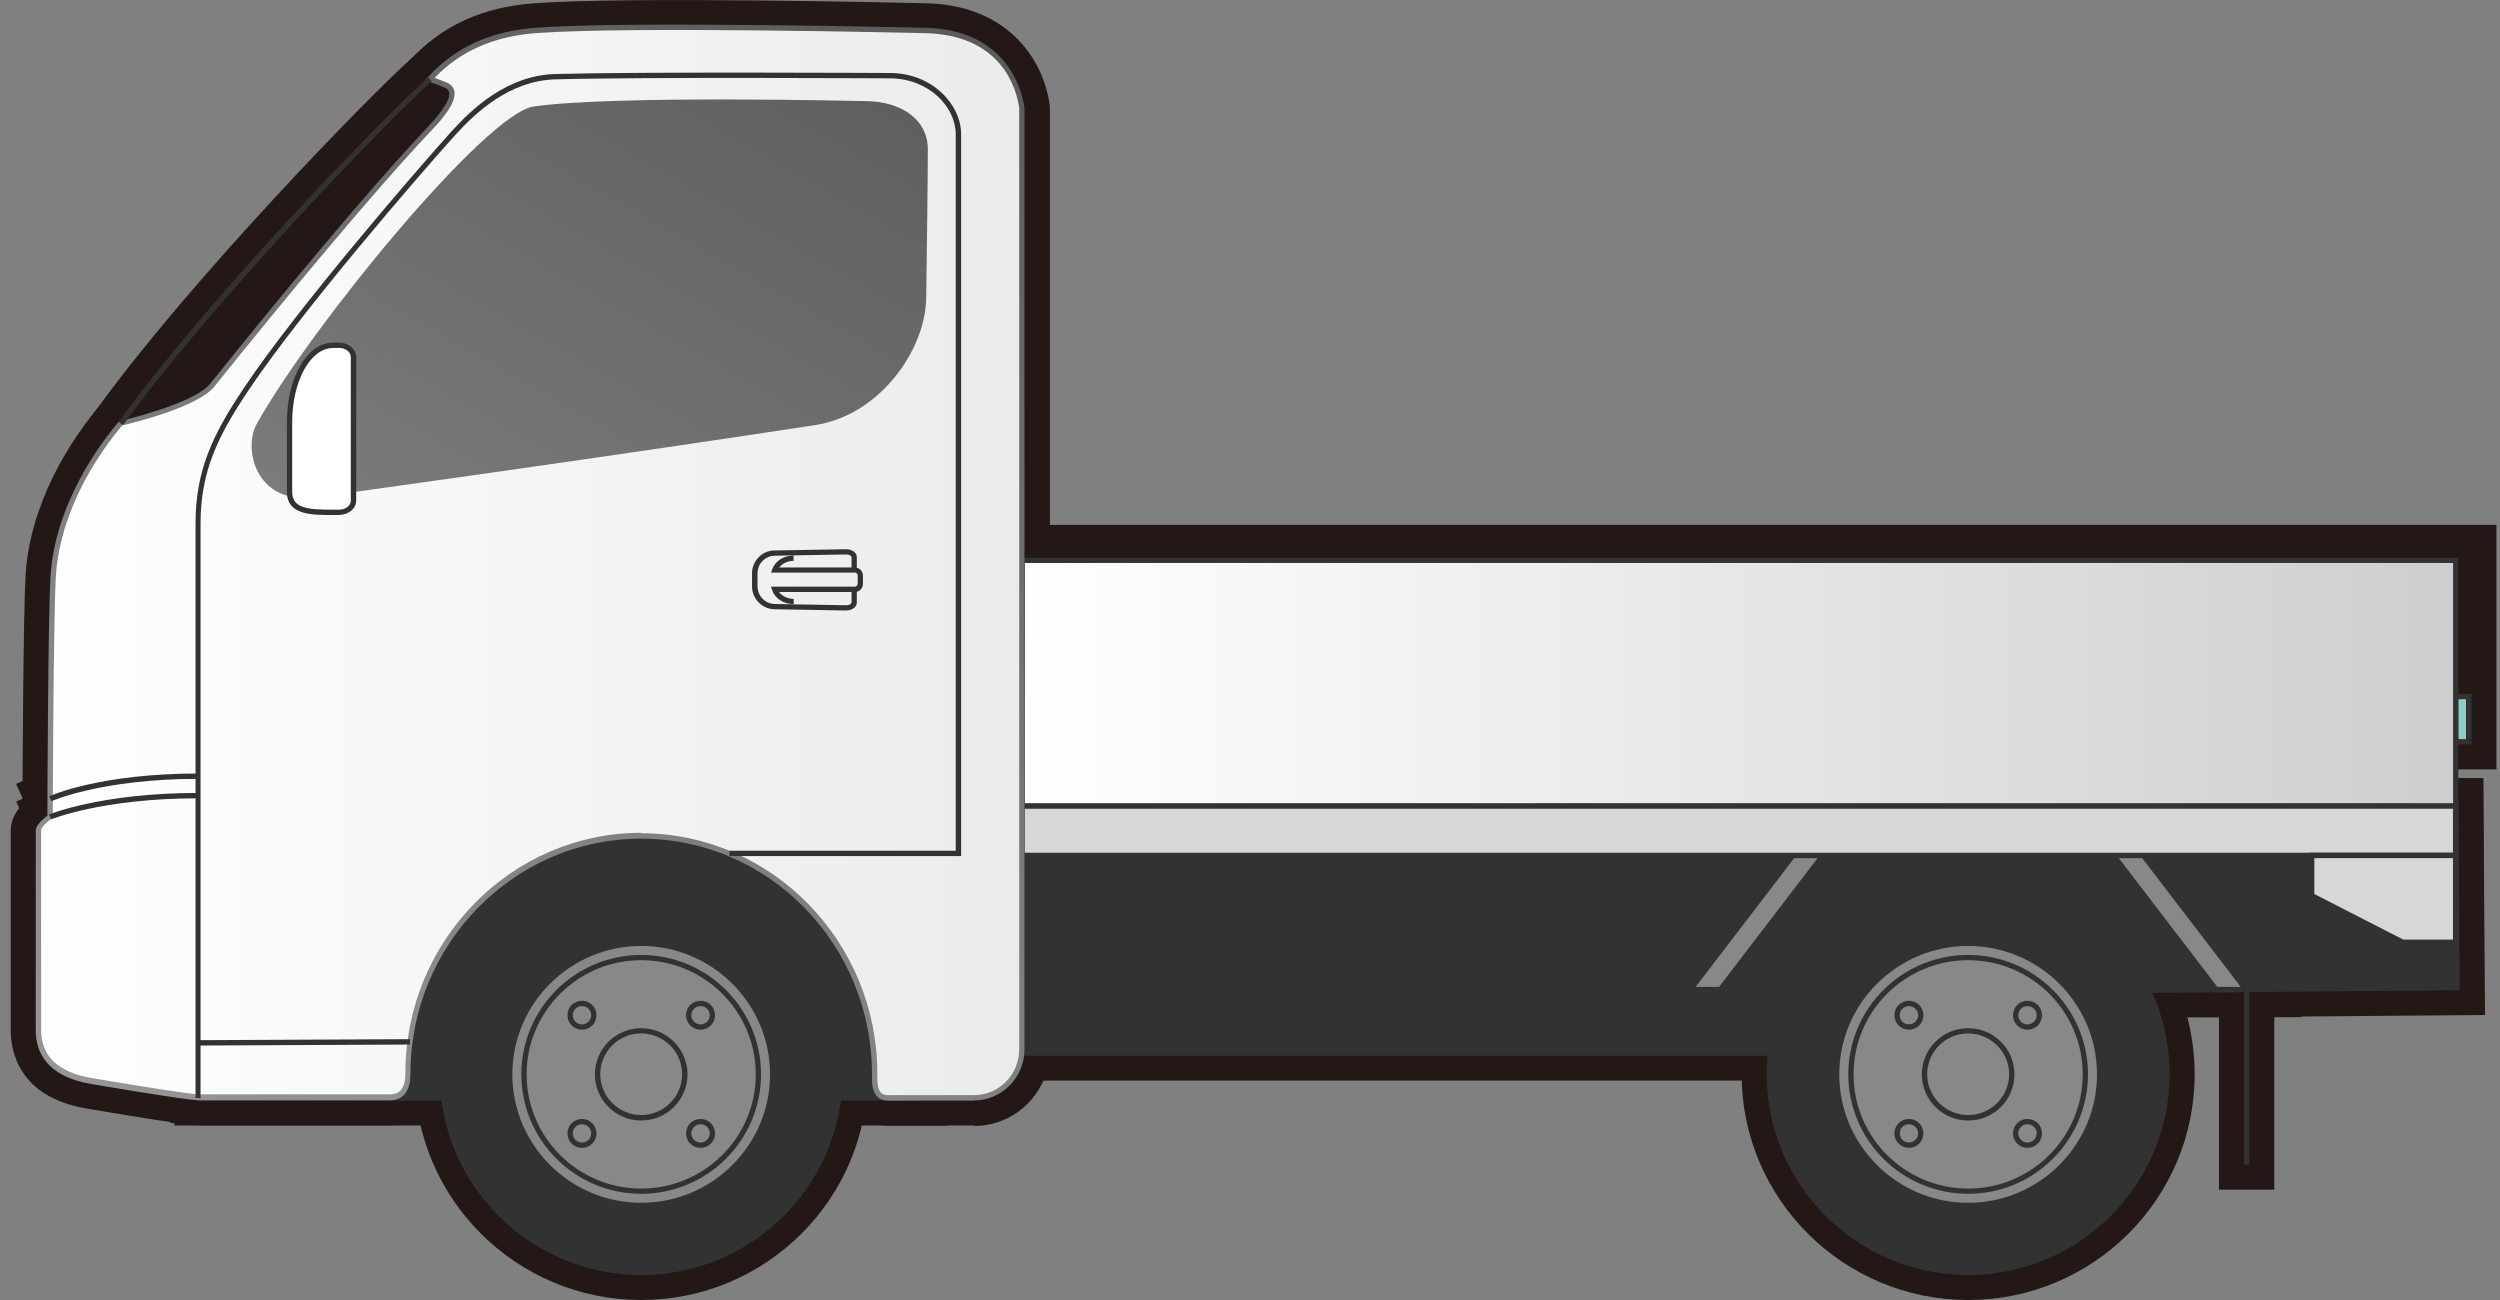 <svg width="175" height="91" viewBox="0 0 175 91" fill="none" xmlns="http://www.w3.org/2000/svg">
<rect x="0" y="0" width="175" height="91" fill="#808080" stroke="none"/>
<g clip-path="url(#clip0_4386_6860)">
<path d="M66.104 78.605H12.382V54.66H173.628L173.751 70.865L150.549 71.057L150.4 75.46H66.104V78.605ZM15.888 75.111H62.598V71.974H147.008L147.157 67.598L170.219 67.406L170.148 58.163H15.888V75.119V75.111Z" fill="#231815"/>
<path d="M66.297 78.788H12.206V54.477H173.829L173.952 71.048L150.742 71.24L150.593 75.643H66.297V78.788ZM62.414 74.927V71.791H146.832L146.981 67.423L170.034 67.222L169.964 58.346H16.072V74.927H62.414Z" fill="#231815"/>
<path d="M160.76 71.012H154.248L144.396 58.127H150.908L160.76 71.012Z" fill="#231815"/>
<path d="M161.137 71.204H154.151L144.019 57.943H151.005L161.137 71.204Z" fill="#231815"/>
<path d="M159.2 67.422H155.326V83.277H159.2V67.422Z" fill="#231815"/>
<path d="M121.29 71.012H114.777L124.63 58.127H131.142L121.29 71.012Z" fill="#231815"/>
<path d="M121.387 71.204H114.401L124.534 57.943H131.52L121.387 71.204Z" fill="#231815"/>
<path d="M137.769 90.817C129.126 90.817 122.105 83.811 122.105 75.206C122.105 66.602 129.135 59.596 137.769 59.596C146.403 59.596 153.433 66.602 153.433 75.206C153.433 83.811 146.403 90.817 137.769 90.817ZM137.769 63.081C131.064 63.081 125.612 68.515 125.612 75.198C125.612 81.88 131.064 87.314 137.769 87.314C144.475 87.314 149.927 81.88 149.927 75.198C149.927 68.515 144.475 63.081 137.769 63.081Z" fill="#231815"/>
<path d="M137.77 91C129.031 91 121.913 83.916 121.913 75.198C121.913 66.479 129.022 59.395 137.77 59.395C146.517 59.395 153.626 66.479 153.626 75.198C153.626 83.916 146.517 91 137.77 91ZM137.77 63.273C131.169 63.273 125.796 68.628 125.796 75.206C125.796 81.784 131.169 87.139 137.77 87.139C144.37 87.139 149.743 81.784 149.743 75.206C149.743 68.628 144.37 63.273 137.77 63.273Z" fill="#231815"/>
<path d="M137.769 86.126C131.73 86.126 126.812 81.226 126.812 75.207C126.812 69.188 131.73 64.287 137.769 64.287C143.808 64.287 148.726 69.188 148.726 75.207C148.726 81.226 143.808 86.126 137.769 86.126ZM137.769 67.773C133.658 67.773 130.319 71.101 130.319 75.198C130.319 79.295 133.658 82.623 137.769 82.623C141.88 82.623 145.22 79.295 145.22 75.198C145.22 71.101 141.88 67.773 137.769 67.773Z" fill="#231815"/>
<path d="M137.77 86.309C131.625 86.309 126.629 81.329 126.629 75.206C126.629 69.082 131.625 64.094 137.77 64.094C143.914 64.094 148.91 69.073 148.91 75.206C148.91 81.338 143.914 86.309 137.77 86.309ZM137.77 67.964C133.764 67.964 130.503 71.213 130.503 75.206C130.503 79.198 133.764 82.448 137.77 82.448C141.775 82.448 145.036 79.198 145.036 75.206C145.036 71.213 141.775 67.964 137.77 67.964Z" fill="#231815"/>
<path d="M137.769 85.312C132.177 85.312 127.628 80.778 127.628 75.205C127.628 69.632 132.177 65.098 137.769 65.098C143.362 65.098 147.911 69.632 147.911 75.205C147.911 80.778 143.362 85.312 137.769 85.312ZM137.769 68.959C134.316 68.959 131.502 71.763 131.502 75.205C131.502 78.647 134.316 81.451 137.769 81.451C141.223 81.451 144.037 78.647 144.037 75.205C144.037 71.763 141.223 68.959 137.769 68.959Z" fill="#231815"/>
<path d="M133.623 73.825C132.887 73.825 132.186 73.537 131.669 73.022C131.143 72.497 130.862 71.807 130.862 71.073C130.862 70.34 131.152 69.641 131.669 69.125C132.712 68.086 134.544 68.086 135.587 69.125C136.113 69.641 136.393 70.34 136.393 71.073C136.393 71.807 136.104 72.506 135.578 73.03C135.052 73.554 134.36 73.834 133.623 73.834V73.825ZM133.623 70.331C133.431 70.331 133.238 70.409 133.097 70.549C132.957 70.689 132.878 70.873 132.878 71.065C132.878 71.257 132.957 71.449 133.097 71.589C133.387 71.877 133.851 71.877 134.141 71.589C134.43 71.301 134.43 70.838 134.141 70.549C134 70.409 133.816 70.331 133.615 70.331H133.623Z" fill="#231815"/>
<path d="M141.924 73.826C141.188 73.826 140.487 73.538 139.97 73.023C138.892 71.948 138.892 70.201 139.97 69.118C141.048 68.034 142.801 68.043 143.879 69.118C144.405 69.642 144.694 70.332 144.694 71.066C144.694 71.8 144.405 72.499 143.888 73.014C143.362 73.538 142.669 73.818 141.933 73.818L141.924 73.826ZM141.924 70.332C141.732 70.332 141.539 70.411 141.407 70.55C141.118 70.839 141.118 71.302 141.407 71.59C141.696 71.878 142.161 71.878 142.45 71.59C142.74 71.302 142.74 70.839 142.45 70.55C142.31 70.411 142.126 70.332 141.924 70.332Z" fill="#231815"/>
<path d="M141.924 82.097C141.188 82.097 140.487 81.809 139.969 81.294C139.444 80.77 139.163 80.079 139.163 79.346C139.163 78.612 139.452 77.913 139.969 77.398C141.048 76.323 142.809 76.323 143.888 77.398C144.966 78.472 144.966 80.219 143.888 81.294C143.362 81.818 142.669 82.106 141.924 82.106V82.097ZM141.924 78.603C141.731 78.603 141.538 78.682 141.407 78.822C141.118 79.11 141.118 79.573 141.407 79.861C141.696 80.149 142.161 80.149 142.45 79.861C142.59 79.721 142.669 79.529 142.669 79.337C142.669 79.145 142.59 78.953 142.45 78.813C142.31 78.673 142.126 78.594 141.924 78.594V78.603Z" fill="#231815"/>
<path d="M133.623 82.098C132.878 82.098 132.186 81.809 131.66 81.285C131.134 80.761 130.854 80.071 130.854 79.337C130.854 78.603 131.143 77.904 131.66 77.389C132.703 76.35 134.535 76.35 135.578 77.389C136.104 77.904 136.384 78.603 136.384 79.337C136.384 80.071 136.095 80.77 135.569 81.294C135.043 81.818 134.351 82.098 133.615 82.098H133.623ZM133.623 78.603C133.431 78.603 133.238 78.682 133.097 78.822C132.957 78.962 132.878 79.145 132.878 79.337C132.878 79.529 132.957 79.722 133.097 79.861C133.387 80.15 133.851 80.15 134.141 79.861C134.281 79.722 134.36 79.538 134.36 79.346C134.36 79.154 134.281 78.962 134.141 78.822C134 78.682 133.816 78.603 133.615 78.603H133.623Z" fill="#231815"/>
<path d="M137.77 80.185C135.017 80.185 132.773 77.949 132.773 75.206C132.773 72.463 135.017 70.227 137.77 70.227C140.522 70.227 142.766 72.463 142.766 75.206C142.766 77.949 140.522 80.185 137.77 80.185ZM137.77 74.088C137.156 74.088 136.656 74.586 136.656 75.197C136.656 75.809 137.156 76.307 137.77 76.307C138.383 76.307 138.883 75.809 138.883 75.197C138.883 74.586 138.383 74.088 137.77 74.088Z" fill="#231815"/>
<path d="M44.883 90.817C36.241 90.817 29.22 83.811 29.22 75.206C29.22 66.602 36.249 59.596 44.883 59.596C53.517 59.596 60.547 66.602 60.547 75.206C60.547 83.811 53.517 90.817 44.883 90.817ZM44.883 63.081C38.178 63.081 32.726 68.515 32.726 75.198C32.726 81.88 38.178 87.314 44.883 87.314C51.589 87.314 57.041 81.88 57.041 75.198C57.041 68.515 51.589 63.081 44.883 63.081Z" fill="#231815"/>
<path d="M44.884 91C36.145 91 29.027 83.916 29.027 75.198C29.027 66.479 36.136 59.395 44.884 59.395C53.632 59.395 60.74 66.479 60.74 75.198C60.74 83.916 53.632 91 44.884 91ZM44.884 63.273C38.283 63.273 32.91 68.628 32.91 75.206C32.91 81.784 38.283 87.139 44.884 87.139C51.484 87.139 56.857 81.784 56.857 75.206C56.857 68.628 51.484 63.273 44.884 63.273Z" fill="#231815"/>
<path d="M44.883 86.126C38.844 86.126 33.927 81.226 33.927 75.207C33.927 69.188 38.844 64.287 44.883 64.287C50.923 64.287 55.84 69.188 55.84 75.207C55.84 81.226 50.923 86.126 44.883 86.126ZM44.883 67.773C40.773 67.773 37.433 71.101 37.433 75.198C37.433 79.295 40.773 82.623 44.883 82.623C48.994 82.623 52.334 79.295 52.334 75.198C52.334 71.101 48.994 67.773 44.883 67.773Z" fill="#231815"/>
<path d="M44.883 86.309C38.738 86.309 33.742 81.329 33.742 75.206C33.742 69.082 38.738 64.094 44.883 64.094C51.027 64.094 56.024 69.073 56.024 75.206C56.024 81.338 51.027 86.309 44.883 86.309ZM44.883 67.964C40.877 67.964 37.617 71.213 37.617 75.206C37.617 79.198 40.877 82.448 44.883 82.448C48.889 82.448 52.149 79.198 52.149 75.206C52.149 71.213 48.889 67.964 44.883 67.964Z" fill="#231815"/>
<path d="M44.884 85.312C39.291 85.312 34.742 80.778 34.742 75.205C34.742 69.632 39.291 65.098 44.884 65.098C50.476 65.098 55.025 69.632 55.025 75.205C55.025 80.778 50.476 85.312 44.884 85.312ZM44.884 68.959C41.43 68.959 38.617 71.763 38.617 75.205C38.617 78.647 41.43 81.451 44.884 81.451C48.337 81.451 51.151 78.647 51.151 75.205C51.151 71.763 48.337 68.959 44.884 68.959Z" fill="#231815"/>
<path d="M40.738 73.825C40.001 73.825 39.3 73.537 38.783 73.022C38.257 72.506 37.977 71.807 37.977 71.073C37.977 70.34 38.266 69.641 38.792 69.125C39.835 68.086 41.658 68.086 42.71 69.125C43.236 69.641 43.516 70.34 43.516 71.073C43.516 71.807 43.227 72.506 42.701 73.022C42.175 73.546 41.483 73.825 40.746 73.825H40.738ZM40.738 70.331C40.545 70.331 40.352 70.409 40.212 70.549C40.072 70.689 39.993 70.873 39.993 71.065C39.993 71.257 40.072 71.449 40.212 71.589C40.501 71.877 40.965 71.877 41.255 71.589C41.395 71.449 41.474 71.266 41.474 71.065C41.474 70.864 41.395 70.68 41.255 70.541C41.114 70.401 40.931 70.322 40.738 70.322V70.331Z" fill="#231815"/>
<path d="M49.038 73.826C48.302 73.826 47.601 73.538 47.084 73.022C46.558 72.507 46.277 71.808 46.277 71.074C46.277 70.341 46.567 69.642 47.093 69.126C48.171 68.052 49.924 68.052 51.011 69.126C51.536 69.642 51.817 70.341 51.817 71.074C51.817 71.808 51.528 72.507 51.002 73.022C50.476 73.546 49.783 73.826 49.047 73.826H49.038ZM49.038 70.332C48.846 70.332 48.653 70.41 48.513 70.55C48.372 70.69 48.293 70.873 48.293 71.066C48.293 71.258 48.372 71.45 48.513 71.59C48.802 71.878 49.266 71.878 49.556 71.59C49.696 71.45 49.775 71.258 49.775 71.066C49.775 70.873 49.696 70.681 49.556 70.541C49.415 70.402 49.231 70.323 49.038 70.323V70.332Z" fill="#231815"/>
<path d="M49.038 82.097C48.302 82.097 47.601 81.809 47.084 81.294C46.558 80.778 46.277 80.079 46.277 79.346C46.277 78.612 46.567 77.913 47.093 77.398C48.171 76.323 49.924 76.323 51.011 77.398C51.536 77.913 51.817 78.612 51.817 79.346C51.817 80.079 51.528 80.778 51.002 81.294C50.476 81.818 49.783 82.097 49.047 82.097H49.038ZM49.038 78.603C48.846 78.603 48.653 78.682 48.513 78.822C48.372 78.961 48.293 79.145 48.293 79.346C48.293 79.547 48.372 79.73 48.513 79.87C48.802 80.158 49.266 80.158 49.556 79.87C49.696 79.73 49.775 79.538 49.775 79.346C49.775 79.153 49.696 78.961 49.556 78.822C49.415 78.682 49.231 78.603 49.038 78.603Z" fill="#231815"/>
<path d="M40.738 82.099C40.001 82.099 39.3 81.81 38.783 81.295C38.257 80.779 37.977 80.081 37.977 79.347C37.977 78.613 38.266 77.914 38.792 77.399C39.835 76.359 41.658 76.359 42.71 77.399C43.236 77.914 43.516 78.613 43.516 79.347C43.516 80.081 43.227 80.779 42.701 81.295C42.175 81.819 41.483 82.099 40.746 82.099H40.738ZM40.738 78.604C40.545 78.604 40.352 78.683 40.212 78.823C40.072 78.963 39.993 79.146 39.993 79.338C39.993 79.53 40.072 79.722 40.212 79.862C40.501 80.151 40.965 80.151 41.255 79.862C41.395 79.722 41.474 79.539 41.474 79.338C41.474 79.137 41.395 78.954 41.255 78.814C41.114 78.674 40.931 78.596 40.738 78.596V78.604Z" fill="#231815"/>
<path d="M44.883 80.185C42.131 80.185 39.887 77.949 39.887 75.206C39.887 72.463 42.131 70.227 44.883 70.227C47.635 70.227 49.879 72.463 49.879 75.206C49.879 77.949 47.635 80.185 44.883 80.185ZM44.883 74.088C44.269 74.088 43.77 74.586 43.77 75.197C43.77 75.809 44.269 76.307 44.883 76.307C45.496 76.307 45.996 75.809 45.996 75.197C45.996 74.586 45.496 74.088 44.883 74.088Z" fill="#231815"/>
<path d="M174.557 53.672H170.148V53.567H167.878L162.154 53.2V47.487L167.983 47.12H170.148V47.016H174.566V53.672H174.557Z" fill="#231815"/>
<path d="M174.75 53.856H169.955V53.751H167.869L161.97 53.375V47.312L167.983 46.928H169.955V46.832H174.75V53.856Z" fill="#231815"/>
<path d="M173.829 47.121H169.955V53.568H173.829V47.121Z" fill="#231815"/>
<path d="M173.645 54.66H69.785V61.623H173.645V54.66Z" fill="#231815"/>
<path d="M173.83 54.477H69.602V61.815H173.83V54.477Z" fill="#231815"/>
<path d="M173.646 67.702H167.756L160.068 63.763V58.137H173.646V67.711V67.702ZM168.606 64.208H170.14V61.622H163.574L168.606 64.208Z" fill="#231815"/>
<path d="M173.829 67.902L167.667 67.867L159.884 63.875V57.943H173.838V67.902H173.829ZM168.649 64.023H169.955V61.813H164.337L168.649 64.023Z" fill="#231815"/>
<path d="M167.256 41.363H76.868V45.233H167.256V41.363Z" fill="#231815"/>
<path d="M167.256 44.639H76.868V48.509H167.256V44.639Z" fill="#231815"/>
<path d="M167.256 47.916H76.877V51.786H167.256V47.916Z" fill="#231815"/>
<path d="M167.256 51.191H76.877V55.061H167.256V51.191Z" fill="#231815"/>
<path d="M68.19 78.603H62.151C61.23 78.603 60.634 78.193 60.292 77.861C59.459 77.022 59.468 75.886 59.477 75.275V75.17C59.477 66.95 52.938 60.267 44.892 60.267C36.845 60.267 30.306 66.95 30.306 75.17C30.306 77.695 28.693 78.586 27.317 78.586H13.775C12.451 78.498 6.763 77.529 6.123 77.415C1.442 76.638 0.942 73.467 0.942 72.139V58.153C0.942 57.437 1.311 56.843 1.766 56.38C1.766 53.357 1.828 42.953 1.985 40.227C2.117 37.973 2.967 33.466 7.113 28.53L7.49 28.076L8.069 27.945C10.461 27.395 13.047 26.416 13.494 25.892C18.219 19.987 24.705 12.168 28.728 7.905C29.018 7.599 29.237 7.355 29.395 7.163L27.019 6.315L28.79 4.376C30.955 2 33.856 0.663 37.424 0.401C44.138 -0.088 63.588 0.375 64.614 0.401C70.329 0.454 72.853 4.184 73.282 7.363L73.3 7.599V73.475C73.3 76.314 71.012 78.612 68.198 78.612H68.19V78.603ZM62.983 75.109H68.19C69.066 75.109 69.776 74.375 69.776 73.467V7.713C69.592 6.49 68.689 3.922 64.57 3.887H64.543C64.342 3.887 44.261 3.397 37.687 3.887C35.863 4.018 34.329 4.489 33.041 5.319C33.19 5.555 33.295 5.826 33.348 6.106C33.549 7.128 33.076 8.106 32.357 9.049C34.286 7.267 35.977 6.079 37.143 5.913C42.946 5.092 59.854 5.503 60.564 5.52C64.044 5.52 66.516 7.538 66.516 10.438C66.516 12.535 66.445 17.881 66.402 20.886C66.34 25.245 62.676 30.469 57.312 31.299C46.049 33.029 22.821 36.349 21.672 36.419C19.613 36.532 17.868 35.693 16.869 34.112C15.887 32.548 15.773 30.408 16.606 28.915C17.64 27.054 19.577 24.189 21.892 21.105C19.902 23.498 17.947 25.909 16.229 28.058C14.941 29.666 11.224 30.749 9.436 31.203C7.087 34.147 5.649 37.475 5.483 40.428C5.299 43.468 5.264 57.061 5.264 57.192V58.109L4.501 58.625C4.501 58.625 4.466 58.651 4.449 58.66V72.121C4.449 72.593 4.449 73.58 6.71 73.956C9.042 74.358 13.003 75.004 13.933 75.065H26.8C26.844 64.967 34.943 56.755 44.892 56.755C54.84 56.755 62.957 64.975 62.983 75.091V75.109ZM50.44 8.901C45.593 8.901 40.281 8.997 37.643 9.373C35.267 9.984 23.916 23.009 19.674 30.618C19.507 30.915 19.472 31.675 19.84 32.26C20.156 32.758 20.691 32.985 21.471 32.933C22.584 32.846 44.813 29.692 56.786 27.849C60.24 27.316 62.861 23.708 62.904 20.843C62.948 17.846 63.018 12.518 63.018 10.438C63.018 9.312 61.458 9.015 60.529 9.015C60.415 9.015 55.708 8.892 50.449 8.892H50.44V8.901Z" fill="#231815"/>
<path d="M68.19 78.788H62.151C61.371 78.788 60.678 78.508 60.161 77.984C59.276 77.093 59.285 75.861 59.294 75.267V75.153C59.294 67.047 52.833 60.451 44.892 60.451C36.951 60.451 30.491 67.055 30.491 75.171C30.491 77.661 28.895 78.77 27.318 78.77H13.775C12.46 78.683 7.14 77.783 6.088 77.6C1.267 76.805 0.75 73.511 0.75 72.14V58.154C0.75 57.499 1.022 56.878 1.574 56.311C1.583 53.175 1.635 42.892 1.793 40.219C2.021 36.349 3.906 32.051 6.965 28.409L7.35 27.954L7.973 27.78C10.409 27.221 12.899 26.286 13.354 25.77C18.079 19.865 24.565 12.038 28.597 7.775C28.79 7.574 28.948 7.391 29.088 7.242L26.704 6.395L28.668 4.254C30.894 1.808 33.76 0.489 37.424 0.227C44.13 -0.262 63.808 0.201 64.64 0.227C70.452 0.271 73.037 4.088 73.476 7.347L73.493 7.583V73.485C73.493 76.42 71.118 78.814 68.208 78.814L68.19 78.788ZM63.168 74.918H68.19C68.962 74.918 69.593 74.263 69.593 73.459V7.705C69.382 6.307 68.418 4.097 64.57 4.062C64.334 4.062 44.243 3.582 37.696 4.062C35.978 4.185 34.523 4.621 33.287 5.373C33.401 5.591 33.48 5.818 33.532 6.063C33.664 6.753 33.515 7.426 33.199 8.072C34.768 6.735 36.127 5.871 37.117 5.731C42.517 4.962 57.558 5.268 60.521 5.338C64.167 5.338 66.7 7.434 66.7 10.439C66.7 11.977 66.665 15.489 66.586 20.887C66.525 25.325 62.791 30.636 57.339 31.475C46.067 33.213 22.83 36.524 21.681 36.594C21.55 36.594 21.419 36.603 21.287 36.603C19.341 36.603 17.676 35.729 16.712 34.2C15.695 32.584 15.581 30.366 16.449 28.819C16.948 27.919 17.658 26.793 18.517 25.517C17.772 26.434 17.062 27.326 16.378 28.173C15.125 29.736 11.777 30.802 9.55 31.361C7.254 34.262 5.843 37.538 5.667 40.429C5.492 43.391 5.448 56.616 5.448 57.175V58.197L4.633 58.757V72.122C4.633 72.576 4.633 73.424 6.737 73.773C8.052 74 12.89 74.804 13.942 74.883H26.608C26.748 64.767 34.891 56.573 44.883 56.573C54.876 56.573 63.036 64.775 63.159 74.909L63.168 74.918ZM50.467 8.718C45.584 8.718 40.255 8.814 37.608 9.19C35.005 9.828 23.478 23.394 19.508 30.523C19.289 30.925 19.297 31.755 19.674 32.349C20.025 32.899 20.639 33.152 21.471 33.108C22.567 33.021 44.787 29.876 56.804 28.024C60.345 27.483 63.036 23.779 63.08 20.835C63.15 15.524 63.194 11.933 63.194 10.431C63.194 9.243 61.757 8.823 60.521 8.823C59.592 8.806 55.253 8.71 50.467 8.71V8.718Z" fill="#231815"/>
<path d="M15.809 78.612H11.935V36.654C11.935 32.496 13.302 29.639 15.66 26.128C19.359 20.607 27.651 10.98 30.245 8.106C32.007 6.158 34.812 3.555 38.835 3.441C44.165 3.292 57.97 3.354 62.072 3.371H62.291C66.332 3.371 69.04 6.49 69.04 9.407V61.682H49.319V57.812H65.157V9.407C65.157 8.516 64.132 7.241 62.282 7.241C60.459 7.232 44.691 7.145 38.941 7.311C36.398 7.381 34.409 9.276 33.129 10.692C30.578 13.513 22.479 22.922 18.886 28.277C16.852 31.317 15.818 33.439 15.818 36.663V78.621H15.809V78.612Z" fill="#231815"/>
<path d="M8.99 32.19L5.852 29.919L6.877 28.504C13.381 19.532 25.705 6.857 28.79 4.096L30.096 2.926L32.691 5.8L31.385 6.97C27.914 10.072 15.94 22.607 10.024 30.767L8.998 32.182H8.99V32.19Z" fill="#231815"/>
<path d="M30.517 70.969L12.188 71.056L12.206 74.926L30.534 74.839L30.517 70.969Z" fill="#231815"/>
<path d="M2.652 59.621L1.136 56.101L2.74 55.411C2.74 55.411 6.649 53.76 13.88 53.76H15.634V57.63H13.88C7.622 57.63 4.291 58.958 4.256 58.975L2.661 59.63H2.652V59.621Z" fill="#231815"/>
<path d="M2.722 58.363L1.127 54.877L2.722 54.152C3.117 53.969 6.781 52.397 13.88 52.397H15.633V56.266H13.88C7.648 56.266 4.344 57.664 4.309 57.682L2.731 58.363H2.722Z" fill="#231815"/>
<path d="M23.733 37.616H23.286C21.857 37.616 18.509 37.616 18.509 34.437V29.544C18.509 25.491 20.56 22.434 23.286 22.434H23.733C25.249 22.434 26.485 23.587 26.485 25.002V35.048C26.485 36.463 25.249 37.616 23.733 37.616ZM22.024 34.078C22.304 34.113 22.69 34.122 22.988 34.122V26.146C22.593 26.592 22.024 27.701 22.024 29.544V34.078Z" fill="#231815"/>
<path d="M23.741 37.808H23.294C21.936 37.808 18.333 37.808 18.333 34.445V29.553C18.333 25.395 20.463 22.25 23.294 22.25H23.741C25.363 22.25 26.686 23.491 26.686 25.002V35.048C26.686 36.568 25.363 37.8 23.741 37.8V37.808ZM22.207 33.912C22.391 33.93 22.602 33.938 22.803 33.938V26.775C22.505 27.36 22.207 28.295 22.207 29.544V33.912Z" fill="#231815"/>
<path d="M59.25 44.483H59.232L54.175 44.395C52.369 44.36 50.897 42.858 50.897 41.041V40.141C50.897 38.324 52.369 36.813 54.175 36.787L59.206 36.699C59.951 36.708 60.6 36.97 61.056 37.416C61.494 37.844 61.73 38.411 61.73 39.014V42.168C61.73 42.762 61.494 43.33 61.056 43.758C60.582 44.221 59.925 44.483 59.241 44.483H59.25Z" fill="#231815"/>
<path d="M57.278 44.064L55.525 44.038C54.07 44.011 52.807 43.138 52.387 41.854V41.836H51.502L51.633 41.461H50.967L51.694 40.526L51.081 39.687H51.677L51.554 39.312H52.387L52.404 39.251C52.843 38.001 54.096 37.145 55.525 37.128L57.278 37.102V37.958H59.837C61.117 37.958 62.16 38.997 62.16 40.281V40.849C62.16 42.133 61.117 43.173 59.837 43.173H57.295V44.055H57.278V44.064Z" fill="#231815"/>
<path d="M171.893 56.406H14.135V76.857H64.351V73.72H148.708L148.857 69.326L171.989 69.134L171.893 56.406Z" fill="#323232"/>
<path d="M64.543 77.04H13.959V56.223H172.085L172.181 69.317L149.041 69.51L148.892 73.904H64.543V77.04ZM14.327 76.673H64.167V73.537H148.533L148.682 69.151H148.857L171.805 68.959L171.717 56.607H14.336V76.682H14.327V76.673Z" fill="#323232"/>
<path d="M150.04 59.875H147.937L155.115 69.266H157.219L150.04 59.875Z" fill="#888888"/>
<path d="M157.596 69.457H155.019L154.966 69.387L147.56 59.699H150.137L150.189 59.769L157.596 69.457ZM155.212 69.081H156.851L149.952 60.066H148.313L155.212 69.081Z" fill="#323232"/>
<path d="M157.447 69.17H157.079V81.531H157.447V69.17Z" fill="#323232"/>
<path d="M125.498 59.875H127.602L120.423 69.266H118.319L125.498 59.875Z" fill="#888888"/>
<path d="M120.519 69.457H117.942L125.402 59.699H127.979L120.519 69.457ZM118.696 69.081H120.335L127.234 60.066H125.594L118.696 69.081Z" fill="#323232"/>
<path d="M143.747 87.707C150.689 84.431 153.651 76.158 150.356 69.239C147.06 62.321 138.768 59.368 131.826 62.653C124.884 65.928 121.93 74.201 125.217 81.12C128.513 88.039 136.805 90.983 143.747 87.707Z" fill="#323232"/>
<path d="M137.769 89.252C129.995 89.252 123.666 82.945 123.666 75.196C123.666 67.448 129.995 61.141 137.769 61.141C145.544 61.141 151.873 67.448 151.873 75.196C151.873 82.945 145.544 89.252 137.769 89.252ZM137.769 61.525C130.196 61.525 124.043 67.666 124.043 75.205C124.043 82.744 130.205 88.885 137.769 88.885C145.334 88.885 151.496 82.744 151.496 75.205C151.496 67.666 145.334 61.525 137.769 61.525Z" fill="#323232"/>
<path d="M140.092 84.124C145 82.805 147.91 77.773 146.587 72.881C145.263 67.989 140.214 65.089 135.306 66.408C130.397 67.727 127.487 72.759 128.811 77.651C130.134 82.543 135.183 85.443 140.092 84.124Z" fill="#888888"/>
<path d="M137.769 84.562C132.589 84.562 128.382 80.361 128.382 75.207C128.382 70.052 132.598 65.842 137.769 65.842C142.941 65.842 147.157 70.044 147.157 75.207C147.157 80.369 142.941 84.562 137.769 84.562ZM137.769 66.217C132.8 66.217 128.75 70.253 128.75 75.207C128.75 80.16 132.8 84.195 137.769 84.195C142.739 84.195 146.789 80.16 146.789 75.207C146.789 70.253 142.739 66.217 137.769 66.217Z" fill="#323232"/>
<path d="M137.769 83.566C133.141 83.566 129.381 79.818 129.381 75.206C129.381 70.593 133.141 66.846 137.769 66.846C142.397 66.846 146.158 70.593 146.158 75.206C146.158 79.818 142.397 83.566 137.769 83.566ZM137.769 67.213C133.352 67.213 129.749 70.794 129.749 75.206C129.749 79.617 133.343 83.199 137.769 83.199C142.196 83.199 145.79 79.617 145.79 75.206C145.79 70.794 142.196 67.213 137.769 67.213Z" fill="#323232"/>
<path d="M133.623 72.079C133.351 72.079 133.097 71.974 132.904 71.782C132.51 71.389 132.51 70.743 132.904 70.35C133.299 69.956 133.947 69.956 134.342 70.35C134.736 70.743 134.736 71.389 134.342 71.782C134.149 71.974 133.895 72.079 133.623 72.079ZM133.623 70.428C133.456 70.428 133.29 70.489 133.167 70.612C132.913 70.865 132.913 71.267 133.167 71.52C133.413 71.765 133.833 71.765 134.079 71.52C134.333 71.267 134.333 70.865 134.079 70.612C133.956 70.489 133.79 70.428 133.623 70.428Z" fill="#323232"/>
<path d="M141.924 72.079C141.661 72.079 141.407 71.983 141.205 71.782C140.811 71.389 140.811 70.743 141.205 70.35C141.599 69.956 142.248 69.956 142.643 70.35C143.037 70.743 143.037 71.389 142.643 71.782C142.441 71.983 142.187 72.079 141.924 72.079ZM141.924 70.428C141.757 70.428 141.599 70.489 141.468 70.612C141.214 70.865 141.214 71.267 141.468 71.52C141.722 71.773 142.125 71.773 142.38 71.52C142.634 71.267 142.634 70.865 142.38 70.612C142.257 70.489 142.09 70.428 141.924 70.428Z" fill="#323232"/>
<path d="M141.924 80.351C141.661 80.351 141.407 80.255 141.205 80.054C140.811 79.661 140.811 79.014 141.205 78.621C141.599 78.228 142.239 78.228 142.643 78.621C143.037 79.014 143.037 79.661 142.643 80.054C142.441 80.255 142.187 80.351 141.924 80.351ZM141.924 78.7C141.757 78.7 141.591 78.761 141.468 78.883C141.214 79.136 141.214 79.538 141.468 79.792C141.722 80.045 142.125 80.045 142.38 79.792C142.634 79.538 142.634 79.136 142.38 78.883C142.257 78.761 142.09 78.7 141.924 78.7Z" fill="#323232"/>
<path d="M133.623 80.351C133.351 80.351 133.097 80.246 132.904 80.054C132.712 79.862 132.606 79.608 132.606 79.337C132.606 79.067 132.712 78.813 132.904 78.621C133.299 78.228 133.948 78.228 134.342 78.621C134.736 79.014 134.736 79.661 134.342 80.054C134.149 80.246 133.895 80.351 133.623 80.351ZM133.623 78.7C133.457 78.7 133.29 78.761 133.167 78.883C133.045 79.005 132.983 79.163 132.983 79.337C132.983 79.512 133.053 79.669 133.167 79.792C133.413 80.036 133.834 80.036 134.079 79.792C134.333 79.538 134.333 79.136 134.079 78.883C133.956 78.761 133.79 78.7 133.623 78.7Z" fill="#323232"/>
<path d="M137.77 78.437C135.981 78.437 134.526 76.987 134.526 75.205C134.526 73.423 135.981 71.973 137.77 71.973C139.558 71.973 141.013 73.423 141.013 75.205C141.013 76.987 139.558 78.437 137.77 78.437ZM137.77 72.34C136.183 72.34 134.903 73.624 134.903 75.196C134.903 76.769 136.192 78.053 137.77 78.053C139.347 78.053 140.636 76.769 140.636 75.196C140.636 73.624 139.347 72.34 137.77 72.34Z" fill="#323232"/>
<path d="M44.883 89.069C52.562 89.069 58.794 82.858 58.794 75.205C58.794 67.553 52.562 61.342 44.883 61.342C37.205 61.342 30.973 67.553 30.973 75.205C30.973 82.858 37.205 89.069 44.883 89.069Z" fill="#323232"/>
<path d="M44.884 89.252C37.109 89.252 30.78 82.945 30.78 75.196C30.78 67.448 37.109 61.141 44.884 61.141C52.658 61.141 58.987 67.448 58.987 75.196C58.987 82.945 52.658 89.252 44.884 89.252ZM44.884 61.525C37.31 61.525 31.157 67.666 31.157 75.205C31.157 82.744 37.319 88.885 44.884 88.885C52.448 88.885 58.61 82.744 58.61 75.205C58.61 67.666 52.448 61.525 44.884 61.525Z" fill="#323232"/>
<path d="M46.96 84.177C51.904 83.007 54.963 78.062 53.788 73.135C52.614 68.209 47.653 65.16 42.709 66.33C37.766 67.501 34.706 72.445 35.881 77.372C37.056 82.299 42.017 85.348 46.96 84.177Z" fill="#888888"/>
<path d="M44.884 84.562C39.703 84.562 35.496 80.361 35.496 75.207C35.496 70.052 39.712 65.842 44.884 65.842C50.055 65.842 54.271 70.044 54.271 75.207C54.271 80.369 50.055 84.562 44.884 84.562ZM44.884 66.217C39.914 66.217 35.864 70.253 35.864 75.207C35.864 80.16 39.914 84.195 44.884 84.195C49.854 84.195 53.903 80.16 53.903 75.207C53.903 70.253 49.854 66.217 44.884 66.217Z" fill="#323232"/>
<path d="M44.883 83.566C40.255 83.566 36.495 79.818 36.495 75.206C36.495 70.593 40.255 66.846 44.883 66.846C49.512 66.846 53.272 70.593 53.272 75.206C53.272 79.818 49.512 83.566 44.883 83.566ZM44.883 67.213C40.466 67.213 36.863 70.794 36.863 75.206C36.863 79.617 40.457 83.199 44.883 83.199C49.31 83.199 52.904 79.617 52.904 75.206C52.904 70.794 49.31 67.213 44.883 67.213Z" fill="#323232"/>
<path d="M40.737 72.079C40.474 72.079 40.22 71.983 40.019 71.782C39.624 71.389 39.624 70.743 40.019 70.35C40.413 69.956 41.062 69.956 41.456 70.35C41.85 70.743 41.85 71.389 41.456 71.782C41.254 71.983 41 72.079 40.737 72.079ZM40.737 70.428C40.571 70.428 40.404 70.489 40.281 70.612C40.027 70.865 40.027 71.267 40.281 71.52C40.536 71.773 40.939 71.773 41.193 71.52C41.447 71.267 41.447 70.865 41.193 70.612C41.07 70.489 40.904 70.428 40.737 70.428Z" fill="#323232"/>
<path d="M49.038 72.079C48.775 72.079 48.521 71.983 48.319 71.782C47.925 71.389 47.925 70.743 48.319 70.35C48.714 69.956 49.362 69.956 49.757 70.35C50.151 70.743 50.151 71.389 49.757 71.782C49.555 71.983 49.301 72.079 49.038 72.079ZM49.038 70.428C48.871 70.428 48.705 70.489 48.582 70.612C48.328 70.865 48.328 71.267 48.582 71.52C48.836 71.773 49.24 71.773 49.494 71.52C49.748 71.267 49.748 70.865 49.494 70.612C49.371 70.489 49.205 70.428 49.038 70.428Z" fill="#323232"/>
<path d="M49.038 80.351C48.775 80.351 48.521 80.255 48.319 80.054C47.925 79.661 47.925 79.014 48.319 78.621C48.714 78.228 49.362 78.228 49.757 78.621C50.151 79.014 50.151 79.661 49.757 80.054C49.555 80.255 49.301 80.351 49.038 80.351ZM49.038 78.7C48.871 78.7 48.705 78.761 48.582 78.883C48.328 79.136 48.328 79.538 48.582 79.792C48.836 80.045 49.24 80.045 49.494 79.792C49.748 79.538 49.748 79.136 49.494 78.883C49.371 78.761 49.205 78.7 49.038 78.7Z" fill="#323232"/>
<path d="M40.737 80.351C40.474 80.351 40.22 80.255 40.019 80.054C39.624 79.661 39.624 79.014 40.019 78.621C40.413 78.228 41.062 78.228 41.456 78.621C41.85 79.014 41.85 79.661 41.456 80.054C41.254 80.255 41 80.351 40.737 80.351ZM40.737 78.7C40.571 78.7 40.404 78.761 40.281 78.883C40.027 79.136 40.027 79.538 40.281 79.792C40.536 80.045 40.939 80.045 41.193 79.792C41.447 79.538 41.447 79.136 41.193 78.883C41.07 78.761 40.904 78.7 40.737 78.7Z" fill="#323232"/>
<path d="M44.884 78.437C43.096 78.437 41.641 76.987 41.641 75.205C41.641 73.423 43.096 71.973 44.884 71.973C46.672 71.973 48.127 73.423 48.127 75.205C48.127 76.987 46.672 78.437 44.884 78.437ZM44.884 72.34C43.297 72.34 42.017 73.624 42.017 75.196C42.017 76.769 43.306 78.053 44.884 78.053C46.462 78.053 47.75 76.769 47.75 75.196C47.75 73.624 46.462 72.34 44.884 72.34Z" fill="#323232"/>
<path d="M167.983 48.868H171.901V48.764H172.813V51.926H171.901V51.821H167.983L163.907 51.559V49.122L167.983 48.868Z" fill="#8BCEC8"/>
<path d="M171.718 52.108V52.004H167.992L163.724 51.733V48.946L167.992 48.675H171.718V48.57H173.006V52.108H171.718ZM172.086 51.741H172.62V48.946H172.086V49.051H167.992L164.092 49.295V51.383L167.992 51.628H172.077V51.733H172.086V51.741Z" fill="#323232"/>
<path d="M172.076 48.867H171.708V51.82H172.076V48.867Z" fill="#323232"/>
<path d="M171.893 56.406H71.539V59.874H171.893V56.406Z" fill="#D7D7D7"/>
<path d="M172.077 60.066H71.355V56.223H172.077V60.066ZM71.731 59.691H171.708V56.59H71.731V59.691Z" fill="#323232"/>
<path d="M161.821 59.875V62.697L168.185 65.955H171.893V59.875H161.821Z" fill="#D7D7D7"/>
<path d="M172.076 66.147L168.088 66.13L161.628 62.81V59.691H172.076V66.147ZM168.228 65.772H171.708V60.067H162.005V62.583L168.228 65.772Z" fill="#323232"/>
<path d="M174.75 36.742H71.346V46.832H174.75V36.742Z" fill="#231815"/>
<path d="M171.901 39.223H71.547V56.406H171.91V39.223H171.901Z" fill="url(#paint0_linear_4386_6860)"/>
<path d="M172.085 56.599H71.355V39.049H172.085V56.608V56.599ZM71.731 56.223H171.717V39.407H71.74V56.223H71.731Z" fill="#323232"/>
<path d="M64.579 2.139C64.579 2.139 44.288 1.65 37.547 2.139C35.505 2.288 32.516 2.882 30.088 5.546C30.088 5.546 30.947 5.852 31.227 5.983C32.463 6.551 30.57 8.499 30 9.102C25.994 13.33 19.482 21.201 14.854 26.984C13.67 28.46 8.446 29.657 8.446 29.657C5.291 33.413 3.906 37.318 3.722 40.341C3.538 43.468 3.503 57.2 3.503 57.2C3.503 57.2 2.688 57.76 2.688 58.161V72.147C2.688 73.894 3.731 75.257 6.413 75.703C6.413 75.703 12.61 76.769 13.872 76.838H27.309C28.44 76.838 28.545 75.738 28.545 75.179C28.545 65.98 35.864 58.528 44.884 58.528C53.903 58.528 61.222 65.98 61.222 75.179C61.222 75.746 61.135 76.865 62.142 76.865H68.182C70.023 76.865 71.521 75.353 71.521 73.475V7.599C71.381 6.516 70.434 2.2 64.57 2.157V2.139H64.579ZM64.649 20.86C64.597 24.468 61.415 28.897 57.05 29.57C45.261 31.387 22.523 34.61 21.577 34.671C18.053 34.872 17.238 31.395 18.149 29.762C22.006 22.852 34.146 8.097 37.398 7.634C43.122 6.822 60.53 7.258 60.53 7.258C62.896 7.258 64.772 8.412 64.772 10.43C64.772 12.334 64.711 16.964 64.658 20.851H64.649V20.86Z" fill="url(#paint1_linear_4386_6860)"/>
<path d="M68.19 77.041H62.151C61.844 77.041 61.59 76.945 61.406 76.761C61.029 76.386 61.038 75.722 61.038 75.294V75.172C61.038 66.095 53.789 58.705 44.883 58.705C35.978 58.705 28.729 66.095 28.729 75.172C28.729 76.788 27.835 77.024 27.309 77.024H13.871C12.601 76.945 6.64 75.923 6.386 75.879C3.178 75.346 2.503 73.547 2.503 72.14V58.154C2.503 57.735 3.073 57.281 3.318 57.097C3.318 55.866 3.362 43.278 3.537 40.316C3.748 36.813 5.483 32.882 8.306 29.527L8.349 29.484L8.411 29.466C8.463 29.466 13.582 28.27 14.713 26.863C19.42 20.984 25.871 13.192 29.868 8.972L29.903 8.929C30.315 8.492 31.577 7.164 31.437 6.474C31.411 6.325 31.314 6.221 31.148 6.142C30.885 6.02 30.035 5.714 30.026 5.714L29.763 5.618L29.947 5.408C31.858 3.312 34.339 2.176 37.529 1.94C44.191 1.451 64.29 1.94 64.579 1.94C70.662 1.984 71.591 6.622 71.714 7.548V73.451C71.714 75.425 70.127 77.032 68.181 77.032H68.19V77.041ZM44.883 58.329C53.999 58.329 61.414 65.886 61.414 75.163V75.285C61.414 75.661 61.406 76.229 61.669 76.491C61.783 76.604 61.94 76.657 62.151 76.657H68.19C69.926 76.657 71.346 75.224 71.346 73.451V7.575C71.188 6.369 70.215 2.359 64.579 2.316C64.377 2.316 44.217 1.827 37.564 2.316C34.575 2.534 32.235 3.565 30.42 5.452C30.701 5.557 31.122 5.714 31.306 5.793C31.586 5.924 31.753 6.124 31.805 6.387C31.954 7.164 31.017 8.282 30.175 9.165L30.14 9.199C26.152 13.41 19.709 21.194 15.002 27.064C13.845 28.505 9.173 29.641 8.551 29.781C5.799 33.066 4.116 36.9 3.914 40.307C3.73 43.391 3.695 57.019 3.695 57.159V57.255L3.616 57.307C3.318 57.508 2.88 57.901 2.88 58.111V72.097C2.88 73.94 4.081 75.076 6.456 75.469C6.517 75.469 12.653 76.534 13.898 76.604H27.326C28.027 76.604 28.378 76.124 28.378 75.128C28.378 65.842 35.794 58.294 44.91 58.294L44.883 58.329ZM21.287 34.865C19.937 34.865 18.841 34.306 18.193 33.275C17.509 32.192 17.422 30.672 17.974 29.667C21.769 22.862 34.014 7.924 37.362 7.452C43.034 6.649 60.354 7.077 60.52 7.077C63.168 7.077 64.947 8.422 64.947 10.431C64.947 12.44 64.886 17.166 64.833 20.862C64.78 24.513 61.581 29.056 57.076 29.755C45.383 31.554 22.576 34.795 21.585 34.856H21.287V34.865Z" fill="url(#paint2_linear_4386_6860)"/>
<path d="M14.056 76.865H13.688V36.654C13.688 32.916 14.888 30.408 17.115 27.098C20.761 21.646 28.974 12.124 31.542 9.268C33.085 7.556 35.522 5.276 38.879 5.18C44.971 5.014 62.107 5.11 62.282 5.11C65.271 5.11 67.279 7.329 67.279 9.399V59.926H51.063V59.551H66.902V9.399C66.902 7.503 65.043 5.485 62.274 5.485C62.098 5.485 44.962 5.381 38.879 5.555C35.671 5.643 33.304 7.861 31.805 9.521C29.237 12.369 21.042 21.873 17.404 27.307C15.221 30.566 14.038 33.02 14.038 36.663V76.874H14.056V76.865Z" fill="#323232"/>
<path d="M8.604 29.755L8.306 29.536C14.739 20.661 26.923 8.134 29.974 5.408L30.219 5.688C26.704 8.833 14.59 21.508 8.604 29.763V29.755Z" fill="#323232"/>
<path d="M28.703 72.742L13.881 72.812V73.188L28.703 73.118V72.742Z" fill="#323232"/>
<path d="M3.582 57.358L3.433 57.017C3.433 57.017 7.053 55.506 13.872 55.506V55.882C7.14 55.882 3.608 57.349 3.573 57.358H3.582Z" fill="#323232"/>
<path d="M3.599 56.084L3.441 55.743C3.582 55.673 7.044 54.145 13.872 54.145V54.52C7.14 54.52 3.634 56.066 3.599 56.084Z" fill="#323232"/>
<path d="M23.294 35.868H23.742C24.294 35.868 24.741 35.501 24.741 35.047V25.001C24.741 24.547 24.294 24.18 23.742 24.18H23.294C21.62 24.18 20.27 26.512 20.27 29.543V34.435C20.27 35.807 21.62 35.868 23.294 35.868Z" fill="white"/>
<path d="M23.741 36.052H23.294C21.786 36.052 20.086 36.052 20.086 34.436V29.544C20.086 26.434 21.497 23.988 23.294 23.988H23.741C24.398 23.988 24.933 24.442 24.933 24.993V35.039C24.933 35.598 24.398 36.044 23.741 36.044V36.052ZM23.294 24.364C21.725 24.364 20.454 26.688 20.454 29.544V34.436C20.454 35.598 21.576 35.677 23.294 35.677H23.741C24.188 35.677 24.556 35.388 24.556 35.039V24.993C24.556 24.643 24.188 24.355 23.741 24.355H23.294V24.364Z" fill="#323232"/>
<path d="M59.25 42.735H59.232L54.201 42.647C53.342 42.63 52.641 41.913 52.641 41.04V40.14C52.641 39.267 53.342 38.541 54.201 38.533L59.232 38.445C59.46 38.445 59.688 38.524 59.828 38.664C59.925 38.76 59.977 38.882 59.977 39.013V39.852H59.609V39.013C59.609 39.013 59.609 38.961 59.565 38.926C59.495 38.856 59.372 38.812 59.25 38.812L54.218 38.9C53.561 38.908 53.026 39.467 53.026 40.14V41.04C53.026 41.712 53.561 42.263 54.218 42.28L59.25 42.368C59.372 42.368 59.504 42.324 59.565 42.254C59.6 42.219 59.609 42.184 59.609 42.167V41.311H59.977V42.167C59.977 42.298 59.925 42.42 59.828 42.516C59.688 42.647 59.469 42.735 59.25 42.735Z" fill="#323232"/>
<path d="M55.55 42.29C54.84 42.281 54.244 41.888 54.051 41.311L53.973 41.067H59.837C59.942 41.067 60.038 40.971 60.038 40.857V40.289C60.038 40.176 59.951 40.08 59.837 40.08H53.973L54.06 39.835C54.262 39.276 54.858 38.892 55.55 38.883V39.258C55.138 39.258 54.761 39.442 54.551 39.721H59.837C60.152 39.721 60.406 39.983 60.406 40.298V40.866C60.406 41.189 60.152 41.442 59.837 41.442H54.534C54.744 41.731 55.13 41.914 55.559 41.923V42.298H55.55V42.29Z" fill="#323232"/>
</g>
<defs>
<linearGradient id="paint0_linear_4386_6860" x1="71.538" y1="47.81" x2="171.901" y2="47.81" gradientUnits="userSpaceOnUse">
<stop stop-color="white"/>
<stop offset="1" stop-color="#CECECE"/>
</linearGradient>
<linearGradient id="paint1_linear_4386_6860" x1="0.75" y1="39.388" x2="174.794" y2="39.388" gradientUnits="userSpaceOnUse">
<stop stop-color="white"/>
<stop offset="1" stop-color="#CECECE"/>
</linearGradient>
<linearGradient id="paint2_linear_4386_6860" x1="15.511" y1="94.469" x2="99.595" y2="-53.741" gradientUnits="userSpaceOnUse">
<stop stop-color="#9D9D9D"/>
<stop offset="1" stop-color="#323232"/>
</linearGradient>
<clipPath id="clip0_4386_6860">
<rect width="174" height="91" fill="white" transform="translate(0.75)"/>
</clipPath>
</defs>
</svg>
